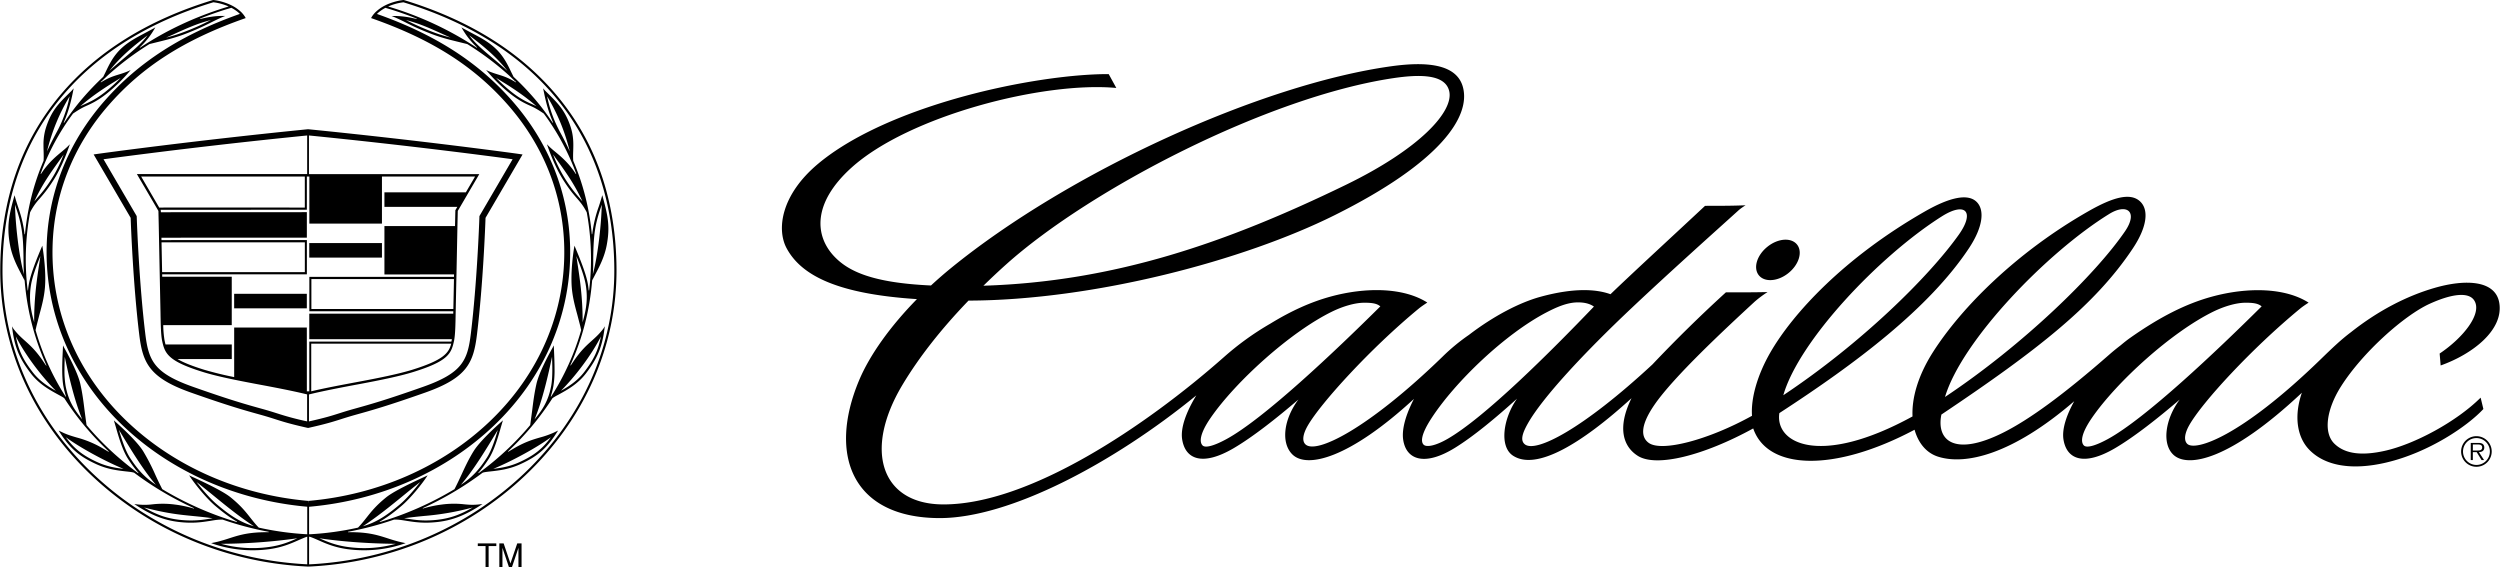 <svg xmlns="http://www.w3.org/2000/svg" width="2500" height="567" viewBox="0 0 101.975 23.133"><path d="M100.4 18.419a.624.624 0 1 1 1.248.002.624.624 0 0 1-1.248-.002zm1.173 0a.548.548 0 1 0-.547.55.547.547 0 0 0 .547-.55zm-.238.35h-.101l-.199-.322h-.157v.322h-.085v-.698h.304c.059 0 .118.003.17.034.052.03.078.091.078.15 0 .137-.096.188-.22.191l.21.323zm-.326-.389c.098 0 .25.017.25-.125 0-.108-.095-.121-.181-.121h-.199v.247h.13zM9.542 11.987h2.965v.593H9.542zM12.606 9.917h2.966v.593h-2.966z"></path><path d="M21.051 6.265c-.037-.005-3.811-.526-8.494-.993-4.682.467-8.455.988-8.492.993l-.256.036L5.32 8.888c.012.348.1 2.699.347 4.74.141 1.166.395 1.781 2.11 2.388 1.554.549 2.203.729 2.831.903.26.072.438.129.61.184.31.099.602.192 1.301.349l.041.008.037-.008c.7-.157.992-.25 1.302-.349.172-.055.35-.111.61-.184.627-.174 1.276-.354 2.831-.903 1.716-.606 1.97-1.222 2.111-2.388.246-2.041.335-4.392.347-4.74l1.511-2.586-.258-.037zm-5.479 2.859V7.203h3.799l-.376.644h-3.322v.593h2.974l-.08.137-.014.647h-2.88v1.973l2.84-.001-.002.099H12.61v1.404h5.873l-.002.098h-5.874v1.042h5.819c-.001.01-.015.075-.02.097l-5.798.001v2.028h-.1l-.001-2.602H9.543v2.022a14.191 14.191 0 0 1-1.235-.303c-.513-.16-.851-.299-1.079-.433h2.216v-.594H6.742a3.725 3.725 0 0 1-.043-.187 4.356 4.356 0 0 1-.05-.604h2.795v-1.973H6.607a3.27 3.27 0 0 0-.002-.099h5.904V9.795l-5.932.001a3.14 3.14 0 0 0-.002-.098l5.933-.001V8.656l-5.955.003s-.005-.088-.012-.099l5.967-.003V7.203h.102v1.921h2.962zm-2.885 6.841v-1.944h5.711c-.099.383-.316.668-1.584 1.063-.569.177-1.402.342-2.142.481-.75.141-1.44.269-1.985.4zm5.798-3.358h-5.792v-1.221h5.817l-.025 1.221zM5.748 7.203h6.677v1.266c-.172 0-4.915-.003-5.94 0l-.737-1.266zm6.678 3.9H6.603l-.024-1.215 5.847-.001v1.216zm-1.752 5.576c-.624-.173-1.269-.352-2.814-.898-1.598-.565-1.812-1.073-1.946-2.183-.248-2.051-.336-4.452-.345-4.719l-.003-.063-1.354-2.319a254.41 254.41 0 0 1 8.309-.97v1.576H5.574l.878 1.502.013.57.041 2.07.031 1.502c.008.481.016.89.063 1.142.112.533.228.841 1.676 1.29.562.175 1.365.336 2.153.484.782.146 1.513.286 2.09.428v1.101a11.827 11.827 0 0 1-1.227-.328c-.172-.054-.352-.112-.618-.185zm8.875-7.863l-.002.063c-.009.267-.098 2.668-.346 4.719-.134 1.109-.347 1.617-1.946 2.183-1.546.546-2.191.725-2.814.898-.266.074-.445.131-.619.186-.294.094-.575.183-1.228.328v-1.1c.579-.142 1.31-.283 2.094-.429.788-.148 1.591-.31 2.153-.484 1.448-.449 1.563-.757 1.676-1.29.047-.252.055-.66.063-1.142l.031-1.502h.001l.041-2.07.013-.57.878-1.502h-6.95V5.527c4.185.417 7.65.88 8.309.97l-1.354 2.319z"></path><g><path d="M12.524 20.501h.075v2.593h-.075z"></path><path d="M12.577 23.023l-.069-.001c-3.297-.167-6.402-1.485-8.745-3.713C1.38 17.042.075 14.085.091 10.982.117 5.639 3.171 1.772 8.693.093c.191.021.417.082.604.161l.021.009-.087.028C7.94.688 6.751 1.247 5.7 1.949l-.011-.014c.27-.257.457-.498.639-.82l-.064.04-.043.023-.33.177c-.354.188-.635.336-.909.58-.358.319-.531.682-.684 1.002l-.097.197c-.301.282-.587.58-.85.887a10.01 10.01 0 0 0-.747.989l-.016-.009c.223-.513.317-.938.406-1.397l-.074.088-.05.051-.013.011-.003.004-.089.088c-.376.373-.673.668-.891 1.333a2.259 2.259 0 0 0-.111.74c0 .083.002.163.005.243.002.074.004.145.004.216 0 .062-.001.123-.006.184-.403.942-.659 1.95-.758 2.996H.991c-.058-.5-.17-.835-.269-1.131a8.269 8.269 0 0 1-.14-.462l-.047.172c-.13.472-.203.824-.203 1.204 0 .206.021.42.068.667.091.484.302.881.471 1.201l.124.241c.096 1.205.396 2.368.889 3.458l-.015.008-.144-.214c-.288-.414-.504-.607-.713-.795-.134-.12-.261-.233-.397-.397l-.013-.016-.007-.008-.052-.066a.994.994 0 0 1-.064-.106c.091.811.281 1.286.766 1.919.332.434.76.67 1.073.842l.076.042c.082.044.16.086.216.127a11.38 11.38 0 0 0 1.817 2.175l-.01.014-.267-.159a4.23 4.23 0 0 0-1.029-.424c-.178-.052-.347-.101-.542-.189l-.196-.094c.437.707.816 1.044 1.545 1.375.452.205.851.251 1.171.288l.064.007c.116.013.225.024.299.05a13.09 13.09 0 0 0 2.443 1.447l-.005.016a4.553 4.553 0 0 0-.771-.164 3.735 3.735 0 0 0-.917-.01 2.582 2.582 0 0 1-.671-.003l-.074-.009c.667.445 1.197.659 1.819.732.566.066.944.007 1.249-.04l.086-.014c.154-.025.3-.048.453-.042.619.214 1.251.381 1.88.497l-.001.017a5.95 5.95 0 0 0-.357.005c-.579.025-.912.133-1.264.246a6.844 6.844 0 0 1-.451.134l-.141.032-.042.008H8.7l-.096.021a5.071 5.071 0 0 0 2.367.246c.531-.073.881-.228 1.19-.364.123-.054.233-.102.345-.142l.072-.004-.002-.099h-.067a12.073 12.073 0 0 1-1.963-.271c-.144-.15-.251-.287-.355-.418-.188-.238-.383-.485-.798-.821-.229-.185-.747-.461-1.583-.844l-.104-.05c.2.315.682.923 1.078 1.257.353.297.616.487.879.633l-.008.017a13.166 13.166 0 0 1-3.046-1.343 13.807 13.807 0 0 1-.287-.595 8.563 8.563 0 0 0-.492-.953c-.245-.396-.873-.971-1.132-1.2l-.064-.06.08.27c.114.401.271.951.501 1.306.15.231.285.412.425.569l-.012.013a12.793 12.793 0 0 1-.901-.725c-.435-.385-.84-.801-1.208-1.24l-.079-.589c-.044-.357-.085-.694-.174-1.09-.104-.461-.502-1.197-.668-1.493l-.038-.079-.011.241c-.01.208-.022.47-.022.729 0 .252.011.502.048.696.028.149.063.287.108.42l-.016.007a10.215 10.215 0 0 1-1.227-2.716l.033-.149.122-.474c.1-.369.195-.719.228-1.124.008-.104.013-.221.013-.345 0-.381-.039-.839-.111-1.289l-.01-.064-.039.089c-.151.361-.433 1.034-.509 1.474a3.358 3.358 0 0 0-.035.262h-.014a10.475 10.475 0 0 1 .099-3.184 2.46 2.46 0 0 1 .392-.563c.143-.165.306-.351.549-.731.249-.388.472-.874.682-1.483a5.794 5.794 0 0 0-.105.104c-.07.067-.151.134-.235.204-.213.177-.479.396-.742.759l-.098.144-.015-.007a9.677 9.677 0 0 1 1.324-2.458c.217-.147.357-.229.516-.301.231-.104.47-.212.83-.49a6.76 6.76 0 0 0 1.006-.986L5.23 2.9a3.82 3.82 0 0 1-.413.145c-.213.067-.398.123-.709.315l-.011-.013.017-.016s.023-.023.026-.019l.23-.222a11.802 11.802 0 0 1 1.718-1.293l.432-.107c.356-.088.692-.171 1.127-.345.488-.195.713-.309.895-.4l.034-.017c.148-.074.389-.196.604-.278h-.13-.029c-.265.004-.515.04-.863.126V.775l-.004.001V.77L8.147.76c.359-.144.732-.275 1.108-.391l.01-.002.161-.048.003-.001.004.002c.129.069.244.151.333.238l.01.01-.014.004c-2.376.842-4.128 1.97-5.514 3.551-1.491 1.701-2.306 3.759-2.356 5.949-.062 2.73 1.042 5.319 3.108 7.29 1.966 1.876 4.633 3.052 7.509 3.311h.066v-.236c-2.839-.246-5.47-1.4-7.409-3.249-2.017-1.924-3.094-4.449-3.033-7.11.049-2.133.843-4.138 2.296-5.796C5.777 2.744 7.475 1.624 10.012.738l-.001-.003a.521.521 0 0 0-.043-.074L9.965.656a1.155 1.155 0 0 0-.121-.149A1.592 1.592 0 0 0 9.418.21a2.349 2.349 0 0 0-.6-.192L8.736.005 8.683 0C6 .815 3.936 2.121 2.472 3.851.846 5.773.014 8.172 0 10.982c-.016 3.135 1.304 6.122 3.716 8.408 2.369 2.245 5.506 3.568 8.834 3.726h.022l.005-.093zM.984 11.428l-.024-.074.023.059a.066.066 0 0 1 .001.015zm11.138 10.533c-.303.134-.646.285-1.164.356a4.836 4.836 0 0 1-1.95-.13 23.26 23.26 0 0 0 3.114-.226zm-3.411-1.732c.522.428 1.063.864 1.635 1.24-.558-.158-.989-.453-1.505-.888-.29-.245-.609-.621-.833-.916.231.181.462.367.703.564zm-.046.916l-.143.021a4.083 4.083 0 0 1-1.225.04c-.504-.059-.918-.202-1.431-.501.92.242 1.446.294 1.999.348.248.024.503.049.8.092zm-3.79-3.552c.393.653.955 1.588 1.476 2.188-.452-.302-.731-.6-1.059-1.104-.197-.304-.34-.762-.449-1.138l.032.054zm.153 1.536c-.299-.036-.66-.088-1.062-.271-.59-.268-.948-.545-1.29-1.019.561.414 1.593.978 2.352 1.29zm-2.759-3.184c-.294-.164-.663-.389-.952-.767-.391-.511-.569-.879-.68-1.448.402.786 1.066 1.646 1.632 2.215zm.362-1.389c.155.747.392 1.783.712 2.553-.334-.405-.563-.756-.678-1.368a3.805 3.805 0 0 1-.046-.665c0-.178.006-.357.012-.52zm-1.034-3.837c-.097.632-.214 1.398-.214 2.371l.001.06c-.096-.34-.17-.667-.17-1.04 0-.16.014-.328.045-.51.057-.327.231-.791.378-1.152l-.04.271zm-.633.47C.759 10.43.614 9.127.602 8.352l.034.104c.115.344.245.735.288 1.375.018.263.021.482.024.691a13.339 13.339 0 0 0 .016.667zm1.624-4.888c-.165.416-.32.729-.507 1.02-.24.374-.4.558-.541.72-.05.058-.1.116-.151.179.318-.689.667-1.177 1.007-1.648l.192-.271zm-.682-.123c.2-.813.505-1.556.925-2.25a5.185 5.185 0 0 1-.553 1.507c-.18.341-.285.551-.372.743zm3.005-2.999a6.507 6.507 0 0 1-.653.591c-.35.272-.584.377-.811.48-.06.027-.121.055-.183.085.554-.482 1.119-.831 1.514-1.074l.133-.082zm.199-.856c-.291.245-.486.413-.659.569.473-.604 1.014-1.028 1.396-1.325l.161-.126c-.225.306-.475.524-.898.882zM8.592.819L8.5.864a9.413 9.413 0 0 1-.886.396 6.663 6.663 0 0 1-.847.274c.121-.053.24-.106.356-.159.5-.226.947-.427 1.469-.556z"></path><path d="M12.57 23.116h.022c3.328-.157 6.465-1.48 8.834-3.726 2.412-2.287 3.731-5.273 3.716-8.408-.014-2.81-.846-5.209-2.472-7.131C21.206 2.121 19.143.816 16.46 0l-.053.005-.083.013c-.198.035-.42.104-.599.191a1.609 1.609 0 0 0-.426.297 1.15 1.15 0 0 0-.122.149l-.003.005a.53.53 0 0 0-.043.075l-.001.003c2.537.886 4.235 2.007 5.583 3.544 1.454 1.658 2.248 3.663 2.296 5.796.061 2.661-1.017 5.186-3.033 7.11-1.938 1.849-4.569 3.003-7.408 3.249l-.001.236h.066c2.876-.259 5.543-1.435 7.509-3.311 2.066-1.971 3.17-4.56 3.107-7.289-.05-2.19-.865-4.248-2.355-5.949-1.386-1.581-3.138-2.709-5.514-3.551l-.013-.004.01-.01c.089-.087.204-.169.333-.238l.003-.002.003.001.161.048.009.002c.376.116.75.248 1.108.391l-.006.01v.006l-.004-.001v.001a3.663 3.663 0 0 0-.863-.125h-.029-.13c.214.082.456.203.605.278l.033.017c.181.091.406.205.895.4.436.174.772.257 1.127.345l.431.106c.62.384 1.197.819 1.718 1.293l.23.222c.003-.004.027.019.027.019l.016.016-.01.012c-.311-.192-.496-.249-.709-.315-.122-.038-.249-.077-.413-.145l-.09-.044a6.57 6.57 0 0 0 1.006.986c.359.278.599.386.83.49.159.072.299.153.516.301a9.709 9.709 0 0 1 1.324 2.458l-.016.007-.098-.145c-.263-.363-.528-.582-.741-.759a4.3 4.3 0 0 1-.236-.204l-.104-.104c.21.609.434 1.096.682 1.483.243.379.406.566.549.73.135.156.252.29.393.563a10.601 10.601 0 0 1 .098 3.186h-.018a3.911 3.911 0 0 0-.034-.262c-.076-.44-.358-1.113-.509-1.474l-.039-.089-.01.064c-.073.45-.111.908-.111 1.289 0 .125.004.241.012.345.033.405.127.755.228 1.124l.123.474.033.149a10.215 10.215 0 0 1-1.227 2.716l-.016-.007c.045-.133.081-.271.109-.42a3.96 3.96 0 0 0 .048-.696c0-.259-.012-.521-.021-.729l-.011-.241-.039.079c-.167.296-.564 1.032-.668 1.493-.089.396-.131.733-.175 1.09l-.079.589a11.58 11.58 0 0 1-1.208 1.24c-.282.25-.585.494-.9.725l-.012-.013c.14-.157.275-.337.425-.569.23-.354.387-.904.501-1.306l.08-.27-.064.06c-.259.229-.887.804-1.132 1.2-.202.326-.343.63-.492.953-.089.192-.181.391-.287.595a13.183 13.183 0 0 1-3.045 1.343l-.007-.017c.263-.146.526-.335.879-.633.396-.334.878-.942 1.078-1.257l-.104.05c-.836.383-1.354.659-1.583.844-.416.335-.61.583-.799.821-.104.132-.211.269-.355.418-.657.146-1.316.236-1.963.271h-.067l-.002.099.072.004c.112.04.223.088.345.142.308.137.658.291 1.189.364a5.075 5.075 0 0 0 2.368-.246l-.097-.021h.002l-.042-.008-.141-.033a6.5 6.5 0 0 1-.451-.134c-.353-.113-.685-.221-1.264-.246a5.963 5.963 0 0 0-.357-.005l-.002-.017a12.985 12.985 0 0 0 1.881-.497c.152-.006.298.018.453.042l.086.014c.305.047.683.106 1.249.04.623-.073 1.153-.287 1.82-.732l-.075.009c-.299.039-.48.021-.671.003a3.726 3.726 0 0 0-.916.01 4.674 4.674 0 0 0-.771.164l-.006-.016a13.186 13.186 0 0 0 2.444-1.447c.074-.025.183-.037.298-.05l.065-.007c.32-.037.718-.083 1.17-.288.729-.331 1.108-.668 1.545-1.375l-.196.094a3.703 3.703 0 0 1-.542.189c-.287.084-.583.17-1.029.424l-.267.159-.01-.014a11.416 11.416 0 0 0 1.817-2.175 1.99 1.99 0 0 1 .217-.127l.076-.042c.312-.172.741-.408 1.073-.842.484-.633.674-1.109.767-1.922a.994.994 0 0 1-.064.106l-.052.066a.122.122 0 0 0-.007.008l-.013.016c-.137.165-.264.278-.397.397-.209.188-.426.381-.713.795l-.145.214-.015-.008c.494-1.09.792-2.253.889-3.458 0-.003.124-.241.124-.241.169-.319.38-.717.471-1.201.046-.246.068-.46.068-.667 0-.38-.074-.732-.203-1.204l-.046-.172a8.901 8.901 0 0 1-.141.462 5.113 5.113 0 0 0-.269 1.131h-.017a10.001 10.001 0 0 0-.758-2.996 2.639 2.639 0 0 1-.006-.18c0-.071.002-.142.005-.215.002-.08.005-.16.005-.243 0-.224-.019-.463-.11-.741-.219-.665-.516-.959-.892-1.333l-.088-.087-.004-.004-.013-.012-.05-.051-.074-.088c.089.459.183.885.406 1.397l-.016.009a10.168 10.168 0 0 0-.747-.989 11.09 11.09 0 0 0-.851-.887l-.097-.197c-.153-.32-.326-.683-.685-1.002-.274-.244-.554-.393-.909-.58l-.329-.177-.043-.023-.064-.04c.182.322.369.563.639.82l-.011.014A13.506 13.506 0 0 0 15.91.291l-.086-.027.022-.009c.187-.08.412-.14.604-.161 5.521 1.679 8.575 5.546 8.602 10.889.016 3.103-1.289 6.06-3.672 8.327-2.343 2.228-5.448 3.547-8.745 3.713l-.069.001.004.092zm11.589-11.703c.008-.019.016-.038.023-.059l-.024.074.001-.015zm-8.025 10.774a4.801 4.801 0 0 1-1.95.13c-.518-.071-.862-.223-1.165-.356.932.138 2.045.218 3.115.226zm1-2.522c-.225.295-.543.671-.833.916-.516.435-.947.73-1.505.888.571-.376 1.112-.812 1.635-1.24.241-.197.472-.383.703-.564zm.143 1.387a11.01 11.01 0 0 0 1.999-.348c-.513.299-.926.442-1.431.501-.553.064-.91.009-1.224-.04l-.143-.021c.296-.042.551-.067.799-.092zm3.022-3.512c-.109.376-.252.834-.449 1.138-.328.504-.607.802-1.059 1.104.521-.6 1.083-1.536 1.476-2.188l.032-.054zm2.167.299c-.342.474-.699.751-1.29 1.019-.402.183-.763.235-1.062.271.76-.312 1.791-.876 2.352-1.29zm2.039-4.109c-.111.569-.29.938-.68 1.448-.289.378-.658.603-.952.767.567-.569 1.231-1.429 1.632-2.215zm-1.982 1.346c0 .242-.012.48-.046.665-.115.612-.344.963-.678 1.368.32-.77.557-1.806.712-2.553.007.163.012.342.012.52zm.982-4.627c.147.361.322.825.378 1.152.031.182.045.35.045.51 0 .372-.074.7-.17 1.04l.001-.06c0-.974-.117-1.74-.214-2.371a53.077 53.077 0 0 0-.04-.271zm.687.274l.001-.202c.002-.208.007-.428.024-.691.042-.64.173-1.03.288-1.375l.034-.104c-.013.774-.157 2.078-.362 2.837.01-.159.014-.312.015-.465zm-1.445-4.151c.339.472.688.959 1.006 1.648-.051-.063-.101-.121-.151-.179a5.662 5.662 0 0 1-1.048-1.74c.064.092.129.182.193.271zm.117-1.137a5.22 5.22 0 0 1-.553-1.506c.42.694.726 1.436.925 2.25a12.578 12.578 0 0 0-.372-.744zm-2.5-2.174c.396.243.96.592 1.514 1.074a5.74 5.74 0 0 0-.183-.085 3.498 3.498 0 0 1-.811-.479 6.492 6.492 0 0 1-.652-.591l.132.081zm-1.23-1.82l.162.126c.382.296.922.721 1.396 1.325a25.493 25.493 0 0 0-.659-.569c-.424-.358-.674-.576-.899-.882zm-1.115-.066c.116.053.235.106.356.159a6.653 6.653 0 0 1-.846-.274c-.484-.193-.708-.306-.887-.396a2.545 2.545 0 0 0-.091-.045c.521.129.969.33 1.468.556z"></path></g><g><path d="M72.946 11.148c-.433.343-.972.376-1.204.076-.232-.301-.068-.822.365-1.164.433-.343.972-.376 1.204-.076.232.301.068.822-.365 1.164zm-7.927 1.36c-.142-.101-.359-.181-.707-.17-.405.013-.826.198-1.213.399-1.703.883-3.739 2.837-4.707 4.325-.44.676-.44.977-.313 1.087.114.1.466.046.965-.241 1.513-.87 4.178-3.524 5.975-5.4zm-8.714-.008c-.132-.112-.314-.151-.661-.149-.404.002-.9.164-1.292.354-1.724.838-3.962 2.878-4.969 4.341-.458.665-.461.997-.329 1.129.111.11.458.019.964-.255 1.534-.831 4.442-3.59 6.287-5.42zm16.441 3.625c3.174-2.113 5.926-4.817 7.157-6.546.667-.937.28-1.364-.692-.75-2.561 1.62-5.829 5.079-6.465 7.296zM92.261 12.5c-.132-.112-.314-.151-.661-.149-.404.002-.9.164-1.292.354-1.723.838-3.962 2.878-4.969 4.341-.458.665-.461.997-.329 1.129.111.11.458.019.964-.255 1.534-.831 4.443-3.59 6.287-5.42zm8.935 3.724l.112.463c-.639.692-2.218 1.772-3.953 2.182-1.445.342-2.521.123-3.144-.513-.53-.541-.624-1.425-.308-2.333-2.953 2.773-4.644 3.059-5.225 2.546-.502-.443-.352-1.475.241-2.267-.886.759-1.865 1.531-2.646 1.988-1.27.742-1.968.452-2.097-.362-.065-.416.116-.974.439-1.559-2.525 2.178-4.439 2.619-5.557 2.262-.476-.152-.804-.554-.957-1.098-3.298 1.752-6 1.644-6.583-.053-2.008 1.102-3.948 1.599-4.708 1.119-.591-.373-.856-1.138-.257-2.353-2.072 1.89-3.892 2.96-4.834 2.346-.576-.375-.396-1.538.164-2.327-.867.781-1.761 1.528-2.53 2.004-1.251.774-1.997.485-2.116-.331-.065-.448.122-1.05.44-1.663-2.646 2.437-4.369 2.848-4.959 2.267-.48-.473-.354-1.44.245-2.241-.886.759-1.865 1.531-2.646 1.988-1.27.742-1.968.452-2.097-.362-.075-.472.17-1.127.578-1.796-3.392 2.77-7.623 5.011-10.474 5.007-3.55-.005-4.567-2.556-3.288-5.613.439-1.048 1.286-2.223 2.363-3.321-3.223-.209-4.709-.951-5.315-2.072-.417-.772-.235-2.18 1.286-3.452 2.31-1.932 6.697-3.168 10.067-3.547.76-.085 1.423-.114 1.787-.108l.309.564c-2.982-.276-8.473 1.145-10.806 3.253-1.604 1.45-1.494 2.785-.703 3.619.565.596 1.527 1.076 3.948 1.187.254-.235.517-.465.789-.688 4.864-3.971 12.716-7.526 17.993-8.257 1.378-.191 2.662-.118 2.921.853.322 1.2-.915 3.07-5.227 5.22-3.725 1.857-9.835 3.473-14.945 3.489-1.121 1.164-2.031 2.324-2.707 3.458-1.583 2.659-.849 4.848 1.67 4.857 3.515.013 8.291-3.214 11.438-5.993a11.613 11.613 0 0 1 1.915-1.384c.858-.525 1.653-.882 2.447-1.1 1.444-.396 2.984-.379 3.955.241-.074.05-.226.146-.342.241-1.977 1.627-4.006 3.863-4.534 4.779-.184.319-.247.606-.104.756.419.444 2.576-.63 5.602-3.568a8.004 8.004 0 0 1 1.073-.886c1.026-.785 2.084-1.328 2.922-1.557 1.369-.375 2.28-.315 2.857-.105.949-.914 2.625-2.452 3.858-3.606.6-.002 1.038.002 1.652-.023-.105.069-.198.127-.295.215-.913.826-2.792 2.504-4.361 3.985-1.921 1.813-3.621 3.635-4.224 4.699-.234.414-.314.7-.125.853.449.362 2.369-.627 5.209-3.261a57.398 57.398 0 0 1 2.994-2.938c.582.001 1.083.001 1.7-.012a4.381 4.381 0 0 0-.524.391c-1.237 1.142-3.305 3.066-4.091 4.209-.632.92-.512 1.348-.236 1.551.518.382 2.415-.105 4.217-1.103-.05-.717.218-1.665.752-2.59.914-1.583 2.995-3.855 6.301-5.747.983-.562 1.739-.747 2.105-.396.348.335.263 1.04-.312 1.904-1.632 2.453-4.591 4.679-7.73 6.719-.188 1.229 1.643 2.213 5.433.136-.034-.734.211-1.646.835-2.625 1.165-1.826 3.417-4.084 6.354-5.754.984-.56 1.708-.771 2.105-.384.356.348.271 1.042-.305 1.907-1.539 2.313-3.873 4.141-7.811 6.779-.214 1.043.516 1.742 2.523.737 1.066-.534 2.457-1.544 4.368-3.219.138-.12.29-.241.426-.346.132-.111.264-.216.394-.307 1.205-.847 2.261-1.383 3.315-1.672 1.444-.396 2.985-.379 3.955.241-.074.05-.226.146-.341.241-1.977 1.627-4.002 3.826-4.53 4.763-.181.322-.228.609-.082.755.313.315 2.151-.248 5.449-3.45.508-.493.827-.796 1.23-1.101 1.102-.872 2.265-1.476 3.418-1.81 1.243-.36 2.48-.322 2.636.613.186 1.117-1.113 2.1-2.392 2.553l-.041-.487c.95-.634 1.775-1.647 1.399-2.184-.224-.317-.866-.272-1.801.152-1.045.474-2.75 1.991-3.628 3.382-.59.936-.72 1.881-.265 2.327.457.448 1.18.487 2.049.294 1.23-.272 2.938-1.196 3.918-2.171zm-61.085-4.567c5.354-.168 9.92-1.754 14.766-4.105 3.051-1.48 4.436-3.013 4.237-3.838-.167-.69-1.198-.688-2.297-.523-5.103.767-12.33 4.516-15.765 7.585-.329.293-.639.587-.941.881zm39.232 4.539c3.191-2.125 6.141-4.999 7.344-6.759.544-.796.082-1.156-.645-.707-2.55 1.575-6.011 5.166-6.699 7.466z"></path></g><g><path d="M19.799 22.28h-.317v-.11h.756v.11h-.314v.854h-.125v-.854zM20.751 23.133l-.263-.782v.782h-.127v-.963h.176l.277.819.278-.819h.176v.963h-.127v-.782l-.263.782h-.127z"></path></g></svg>